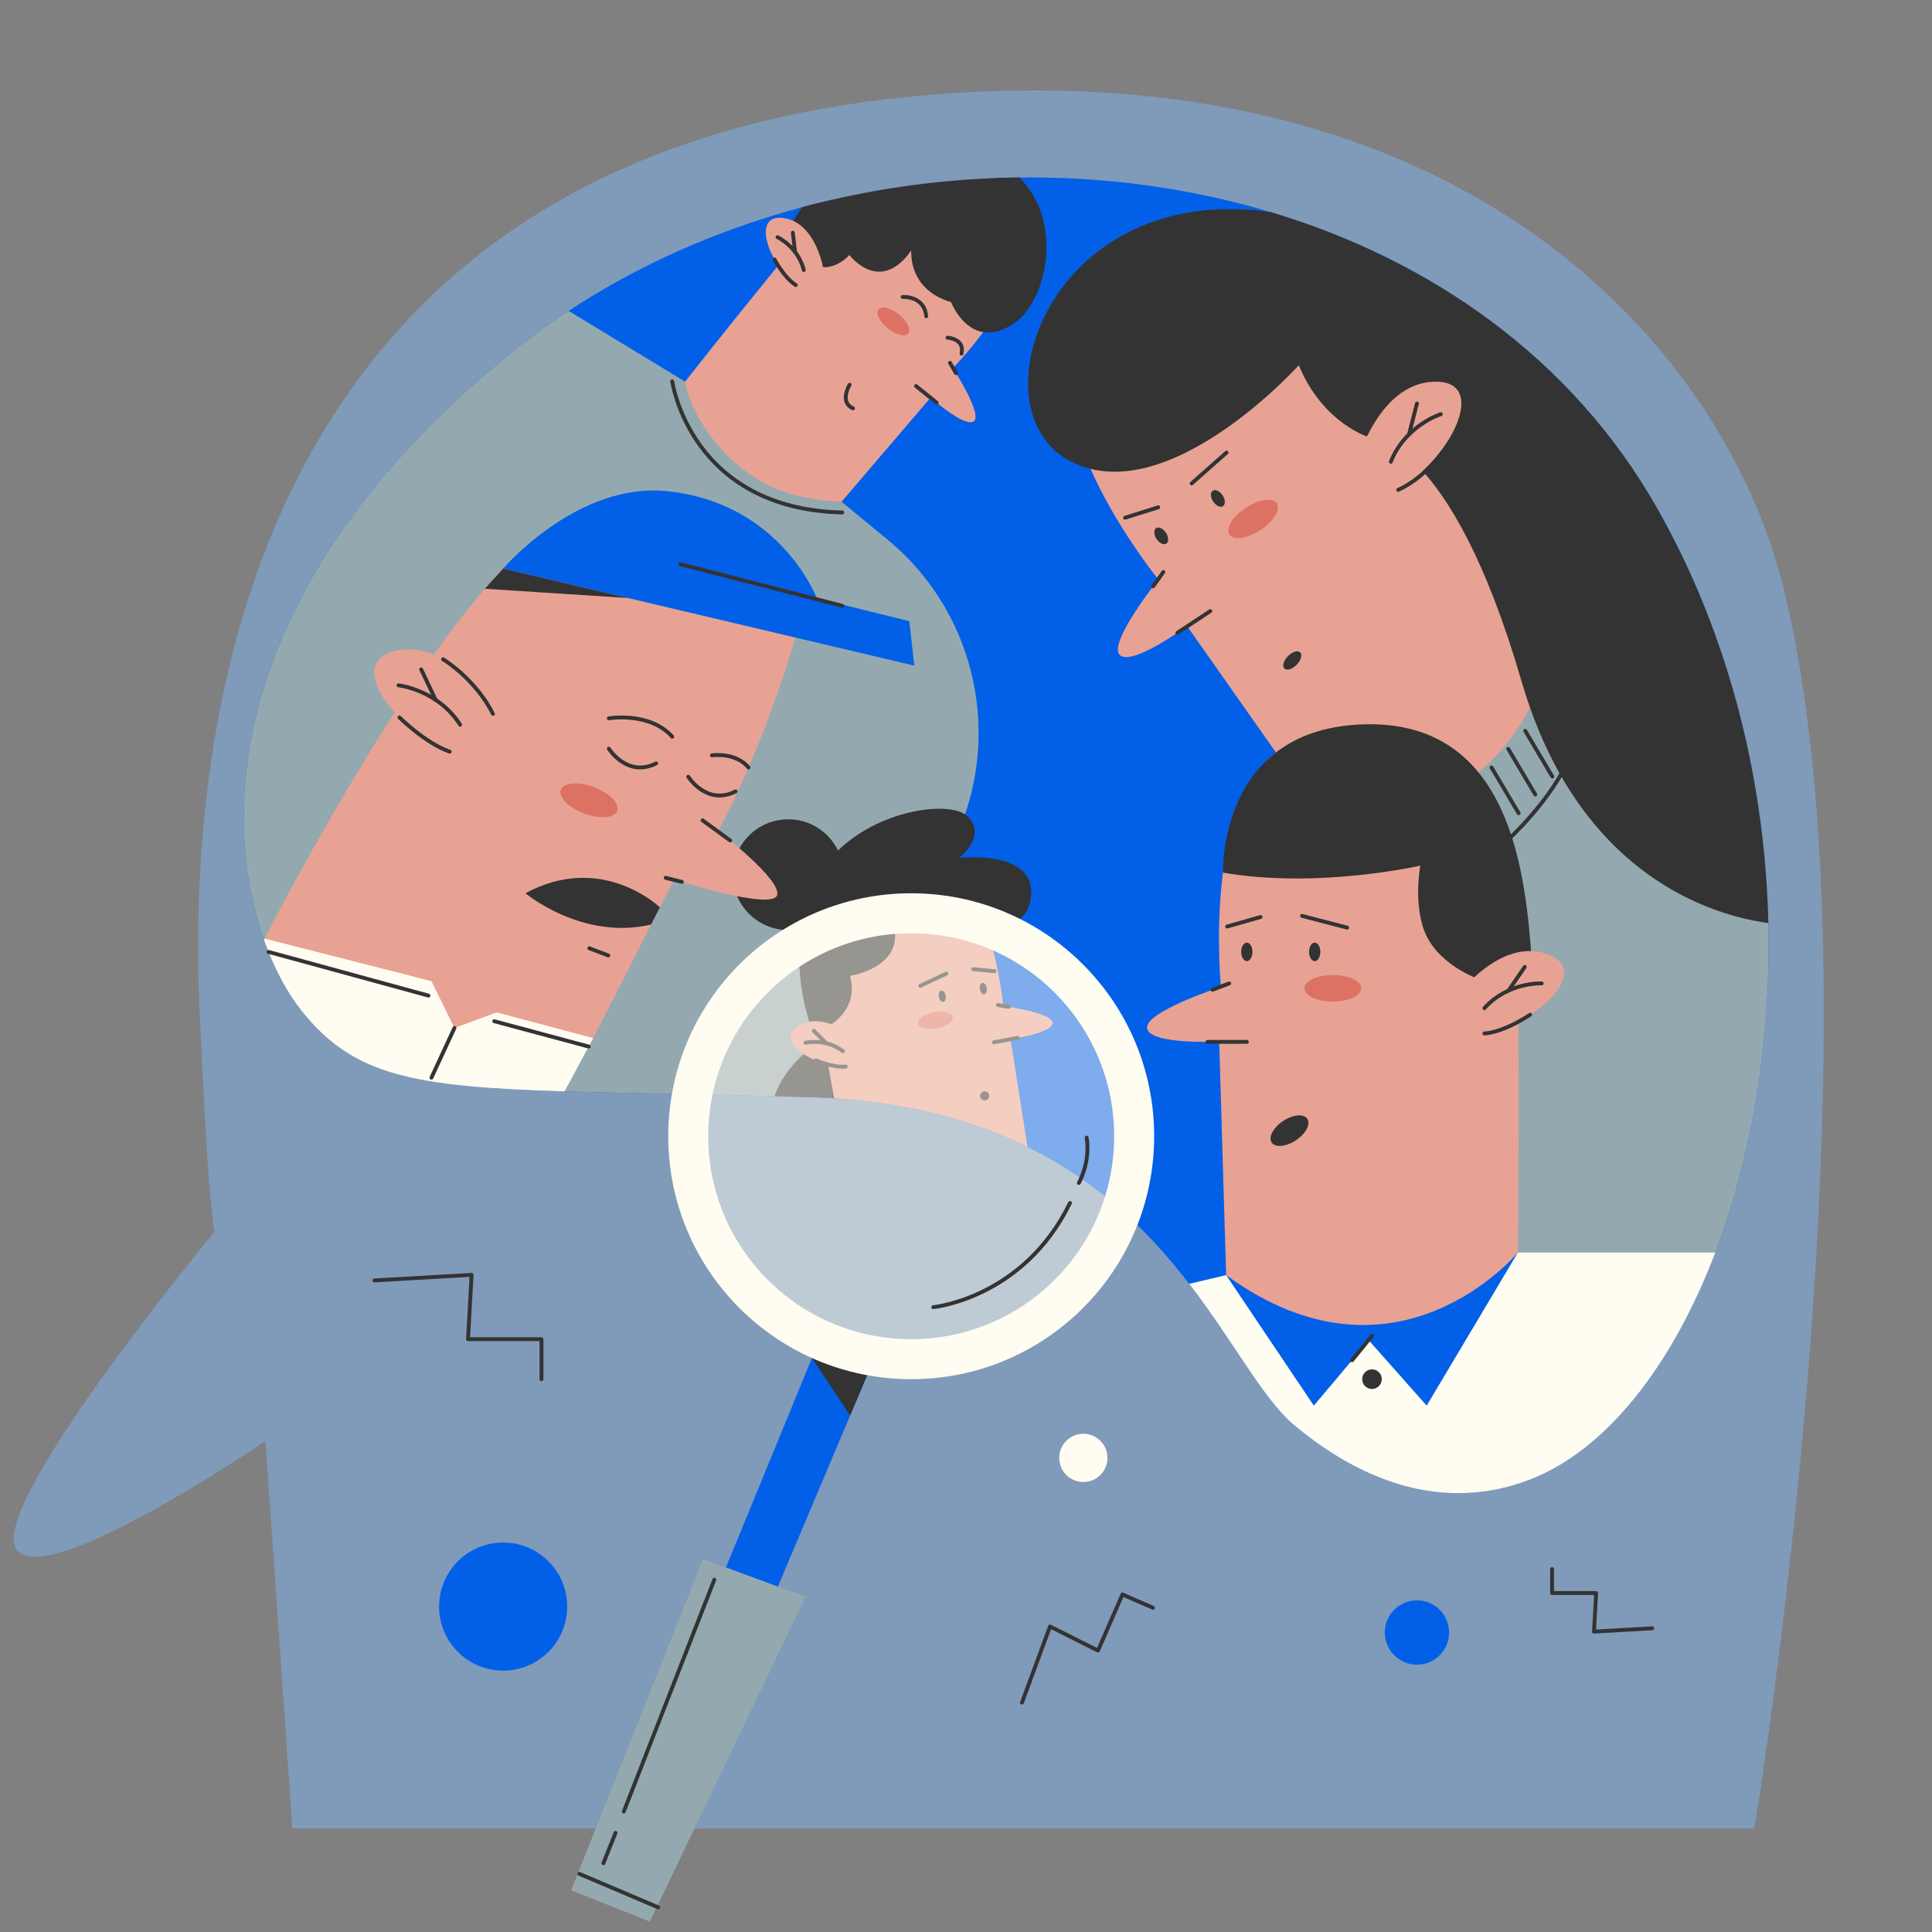 <?xml version="1.0" encoding="UTF-8"?> <!-- Generator: Adobe Illustrator 25.2.3, SVG Export Plug-In . SVG Version: 6.00 Build 0) --> <svg xmlns="http://www.w3.org/2000/svg" xmlns:xlink="http://www.w3.org/1999/xlink" id="Слой_2" x="0px" y="0px" viewBox="0 0 2000 2000" style="enable-background:new 0 0 2000 2000;" xml:space="preserve"><rect x="0" y="0" width="2000" height="2000" fill="#808080" stroke="none"/> <style type="text/css"> .st0{opacity:0.47;fill:#80B7F9;} .st1{fill:#0260E8;} .st2{fill:#94A9AF;} .st3{fill:#333333;} .st4{fill:#E8A294;} .st5{fill:#DD7264;} .st6{fill:none;stroke:#333333;stroke-width:4;stroke-linecap:round;stroke-linejoin:round;stroke-miterlimit:10;} .st7{fill:#FFFCF1;} .st8{opacity:0.49;fill:#FFFCF1;} </style> <g> <path class="st0" d="M1845.89,607.07c-61.32-246.63-332.28-559.95-896.83-507.68c-674.7,62.48-756.88,619.11-742.5,945.86 s21.85,222.04,21.85,222.04S-9.13,1553,16.03,1602.23c25.16,49.23,258.74-110.54,258.74-110.54l27.89,400.97h1513.55 C1816.21,1892.66,1955.59,1048.29,1845.89,607.07z"></path> <path class="st1" d="M1775.68,1296.64c-5.66,14.9-11.72,29.32-18.11,43.2c-44.27,95.96-105.49,165.98-174.95,192.33 c-78.18,29.66-161.77,10.78-242.66-56.61c-32.51-27.1-61.98-85.57-108.91-146.51c-39.41-51.22-91.15-104.17-167.38-141.71 c-48.97-24.12-108.05-41.89-180.47-48.74c-6.43-0.61-12.96-1.14-19.59-1.57c-8.21-0.54-16.6-0.94-25.15-1.2 c-12.16-0.37-24.01-0.7-35.56-1.01c-0.35-0.01-0.7-0.02-1.05-0.03c-88.45-2.35-159.43-3.21-217.4-4.98 c-157.24-4.82-218.51-16.35-271.75-82.8c-14.41-17.98-28.52-43.14-39.47-74.12c-46.42-131.35-36.02-367.16,249.78-602.76 c20.99-17.31,42.91-33.41,65.58-48.32c65.46-43,137.41-76.01,212.58-98.95c4.91-1.51,9.85-2.97,14.8-4.38 c4.8-1.38,9.63-2.72,14.44-4.01c10.54-2.83,21.11-5.44,31.75-7.88c55.29-12.67,111.83-20.09,168.36-22.25 c8.24-0.32,16.49-0.53,24.73-0.63c88.45-1,176.48,10.86,259.45,35.67C1481,269.07,1626.88,370.77,1714.73,525 c16.85,29.58,31.67,59.86,44.62,90.62c46.58,110.8,68.52,227.75,71.23,339.9C1833.6,1080.19,1812.82,1198.92,1775.68,1296.64z"></path> <path class="st2" d="M964.26,910.15L802.9,1134.81c-88.93-2.38-160.26-3.24-218.45-5.02c-157.24-4.81-218.5-16.35-271.74-82.8 c-14.41-17.98-28.53-43.14-39.48-74.13c-46.42-131.34-36.01-367.15,249.78-602.76c20.99-17.31,42.9-33.41,65.58-48.31l161.8,98.34 l166.66,137.04C1023.73,643.8,1044.43,798.54,964.26,910.15z"></path> <path class="st3" d="M883.2,1138.59c-6.43-0.61-12.96-1.14-19.59-1.57c-8.21-0.54-16.6-0.94-25.15-1.2 c-12.16-0.37-24.01-0.7-35.56-1.01c-0.35-0.01-0.7-0.02-1.05-0.03c10.2-30.55,36.59-48.5,36.59-48.5l24.64,1.94L883.2,1138.59z"></path> <path class="st2" d="M1775.68,1296.64c-5.66,14.91-11.71,29.32-18.11,43.19h-191.24l-146.05-558.25l339.07-165.95 c46.58,110.8,68.52,227.75,71.23,339.9C1833.6,1080.19,1812.82,1198.92,1775.68,1296.64z"></path> <path class="st4" d="M986.53,380.94c-0.1,0.1-0.15,0.15-0.15,0.15s1.29,1.98,3.26,5.18c7.69,12.51,25.83,43.8,18.58,49.72 c-6.72,5.49-27.93-10.45-38.59-19.17l-0.44-0.36c-3.54-2.91-5.8-4.93-5.8-4.93l-0.13,0.15l-92.11,107.73 c-26.22-1.25-52.07-6.4-69.84-14.21c-14.29-6.27-30.06-16.97-39.84-25.76c-46.21-41.5-52.53-83.96-52.53-83.96 s33.84-43.35,98.09-122.46c0.08-0.09,0.15-0.17,0.23-0.26c4.98-6.16,10.16-12.52,15.53-19.1c0.54-0.67,1.09-1.33,1.63-2.01 c0.52-0.62,1.02-1.24,1.53-1.87c4.02-4.93,8.13-9.96,12.35-15.11c3.64-4.46,7.35-8.99,11.14-13.61c4.24-5.18,8.49-10,12.72-14.48 c55.29-12.67,111.83-20.1,168.36-22.26c12.23,11.56,21.47,25.64,26.79,40.17c13.55,37.05-14.73,86.06-39.53,119.32 C1002.27,364.65,988.12,379.3,986.53,380.94z"></path> <ellipse transform="matrix(0.627 -0.779 0.779 0.627 85.467 844.459)" class="st5" cx="924.99" cy="332.94" rx="9.28" ry="19.82"></ellipse> <line class="st6" x1="969.64" y1="416.84" x2="948.26" y2="399.62"></line> <line class="st6" x1="989.64" y1="386.27" x2="983.42" y2="375.6"></line> <path class="st6" d="M934.45,307.39c0,0,22.5-1.45,24.35,19.97"></path> <path class="st6" d="M980.87,349.59c0,0,17.94,0.78,14.52,16.45"></path> <path class="st6" d="M879.45,398.36c0,0-10.85,18.09,3.58,24.35"></path> <path class="st3" d="M1049,335.2c-12.23,8.06-22.59,10.01-31.2,8.6c-22.77-3.72-33.23-30.99-33.23-30.99 c-45.49-13.53-41.14-53.68-41.14-53.68c-32.77,46.72-64.14,4.83-64.14,4.83c-8.27,9.08-20.5,14.09-29.53,12.29 c-11.45-2.29-19.19-16.13-23.8-26.47c-0.41-0.94-0.82-1.88-1.18-2.8c-3.54-8.77-4.97-16.28-4.97-16.28 c1.68-2.84,3.46-5.7,5.35-8.58c1.67-2.55,3.42-5.11,5.27-7.66c10.53-2.83,21.11-5.44,31.74-7.88 c55.29-12.67,111.83-20.1,168.36-22.26c8.25-0.32,16.49-0.53,24.74-0.62C1101.5,229.59,1084.28,311.95,1049,335.2z"></path> <g> <path class="st4" d="M852.94,281.33c0,0-7.21-51.81-43.04-55.76c-33.93-3.74-12.51,53.67,21.09,74.72L852.94,281.33z"></path> <path class="st6" d="M804.9,245.53c0,0,21.15,9.86,27.19,33.98"></path> <line class="st6" x1="823.05" y1="260.87" x2="820.72" y2="240.91"></line> <path class="st6" d="M801.8,268.59c0,0,9.91,18.95,22,26.51"></path> </g> <path class="st4" d="M1368,845.95l-139.15-197.83c0,0-57.28,42.1-69.69,29.83c-12.41-12.27,40-78.08,40-78.08 s-124.9-153.39-82.86-241.43s187.93-154.15,307.73,24.14c119.8,178.3,183.14,277.55,183.14,277.55S1585.81,856.2,1368,845.95z"></path> <ellipse transform="matrix(0.835 -0.551 0.551 0.835 -75.921 779.394)" class="st3" cx="1260.22" cy="516.15" rx="5.84" ry="9.59"></ellipse> <ellipse transform="matrix(0.835 -0.551 0.551 0.835 -106.924 753.497)" class="st3" cx="1201.58" cy="554.84" rx="5.84" ry="9.59"></ellipse> <ellipse transform="matrix(0.699 -0.715 0.715 0.699 -85.861 1162.601)" class="st3" cx="1337.74" cy="683.27" rx="11.71" ry="6.33"></ellipse> <line class="st6" x1="1164.7" y1="535.94" x2="1199.02" y2="525.12"></line> <line class="st6" x1="1233.58" y1="500.46" x2="1269.75" y2="468.48"></line> <ellipse transform="matrix(0.835 -0.551 0.551 0.835 -81.555 802.97)" class="st5" cx="1296.67" cy="537.32" rx="29.43" ry="13.78"></ellipse> <line class="st6" x1="1218.89" y1="655.05" x2="1252.9" y2="632.61"></line> <line class="st6" x1="1193.62" y1="607.07" x2="1204.31" y2="592.16"></line> <path class="st6" d="M1482.19,447.62c0,0-11.98,29.4-28.79,42.28"></path> <path class="st3" d="M1830.59,955.53c-53.54-7.19-195.91-45.6-255.53-250.44c-74.14-254.79-156.82-252.09-156.82-252.09 s-48.53-13.78-73.7-74.9c0,0-136.73,151.74-236.88,99.16c-100.15-52.57-24.05-284.45,199.43-258.83c2.55,0.29,5.09,0.6,7.63,0.94 c166.29,49.7,312.16,151.4,400.03,305.63C1792.27,661.1,1827.13,812.24,1830.59,955.53z"></path> <g> <path class="st4" d="M1405.41,476.37c0,0,23.22-82.73,82.41-81.22c56.05,1.43,8.47,90.13-50.89,116.94L1405.41,476.37z"></path> <path class="st6" d="M1491.54,428.75c0,0-36.61,11.37-51.79,49.28"></path> <line class="st6" x1="1458.61" y1="449.69" x2="1466.82" y2="417.72"></line> </g> <path class="st7" d="M1775.68,1296.64c-44.86,118.01-113.56,205.37-193.07,235.52c-78.18,29.66-161.77,10.78-242.65-56.62 c-32.52-27.1-61.99-85.57-108.91-146.51l38.24-9.04l301.98-23.36H1775.68z"></path> <polygon class="st1" points="1269.3,1320 1360.07,1455.11 1416.99,1387.56 1476.91,1455.11 1571.27,1296.64 "></polygon> <path class="st4" d="M1269.3,1320l-7.19-241.76c0,0-71,3.59-74.59-13.48s76.39-43.14,76.39-43.14s-19.77-196.82,63.81-247.15 c83.58-50.33,241.76-25.16,243.56,189.63s0,332.53,0,332.53S1445.45,1448.52,1269.3,1320z"></path> <path class="st3" d="M1530.83,1013.54c0,0-46.17-15.44-57.97-54.37c-8.99-29.66-2.55-63.06-2.55-63.06s-106.33,24.28-204.29,7.21 c0,0-5.27-150.86,148.42-153.55c149.39-2.62,164.92,154.13,171.21,244.9L1530.83,1013.54z"></path> <path class="st4" d="M1508.06,1031.51c0,0,45.54-62.91,95.27-43.14c47.09,18.72-20.97,79.09-79.69,83.28L1508.06,1031.51z"></path> <ellipse class="st3" cx="1360.97" cy="985.38" rx="5.84" ry="9.59"></ellipse> <ellipse class="st3" cx="1290.72" cy="985.38" rx="5.84" ry="9.59"></ellipse> <ellipse transform="matrix(0.833 -0.553 0.553 0.833 -424.328 934.292)" class="st3" cx="1335.21" cy="1169.92" rx="22.17" ry="11.98"></ellipse> <line class="st6" x1="1270.34" y1="959.16" x2="1304.95" y2="949.28"></line> <line class="st6" x1="1347.91" y1="948.15" x2="1394.65" y2="960.29"></line> <ellipse class="st5" cx="1379.73" cy="1023.12" rx="29.43" ry="13.78"></ellipse> <line class="st6" x1="1249.97" y1="1078.55" x2="1290.72" y2="1078.55"></line> <line class="st6" x1="1255.31" y1="1024.58" x2="1272.44" y2="1018.03"></line> <path class="st6" d="M1595.99,1018.03c0,0-34.6-1.8-59.32,25.61"></path> <line class="st6" x1="1561.51" y1="1025.5" x2="1578.46" y2="1000.95"></line> <path class="st6" d="M1583.99,1050.42c0,0-26.19,17.94-47.31,19.44"></path> <g> <path class="st4" d="M1053.5,1074.39c-4.4,0.79-7.37,1.19-7.37,1.19l0.02,0.18l17.52,111.55 c-53.32-26.26-118.62-44.99-200.06-50.31c-2.03-10.89-4.19-22.59-6.49-35.07c-0.01-0.1-0.03-0.21-0.06-0.31 c-1.3-7.12-2.65-14.49-4.03-22.12c-0.15-0.77-0.29-1.55-0.42-2.32c-0.78-4.33-1.58-8.73-2.39-13.22 c-0.39-2.14-0.78-4.31-1.18-6.49c-0.93-5.18-1.87-10.45-2.84-15.84c-23.3-130.1,69.5-163.27,125.76-142.32 c24.16,8.99,39.86,36.51,49.92,64.95c12.78,36.21,16.42,73.94,16.7,77.06v0.01c0.02,0.13,0.02,0.2,0.02,0.2s51.33,6.68,51.1,17.41 C1089.54,1066.88,1065.88,1072.17,1053.5,1074.39z"></path> <ellipse transform="matrix(0.983 -0.184 0.184 0.983 -173.405 197.732)" class="st3" cx="975.8" cy="1030.65" rx="3.59" ry="5.9"></ellipse> <ellipse transform="matrix(0.983 -0.184 0.184 0.983 -171.204 205.434)" class="st3" cx="1018.28" cy="1022.67" rx="3.59" ry="5.9"></ellipse> <line class="st6" x1="1029.58" y1="1005.37" x2="1007.53" y2="1003.32"></line> <line class="st6" x1="979.69" y1="1007.85" x2="952.81" y2="1020.49"></line> <ellipse transform="matrix(0.983 -0.184 0.184 0.983 -178.131 196.858)" class="st5" cx="968.74" cy="1055.6" rx="18.11" ry="8.48"></ellipse> <line class="st6" x1="1053.5" y1="1074.39" x2="1028.86" y2="1079.02"></line> <line class="st6" x1="1044.14" y1="1042.36" x2="1033.04" y2="1040.34"></line> <circle class="st3" cx="1019.36" cy="1134.43" r="4.71"></circle> <path class="st3" d="M857.01,1062.7c0,0,33.06-16.78,22.86-52.52c0,0,59.26-8.7,44.36-55.71c0,0,129.61,35.2,142.07-20.6 c12.46-55.79-73.28-45.77-73.28-45.77s29.24-22.5,8.74-42.95s-126.59-2.96-159.41,71.23c-32.82,74.19-1.7,149.38-1.7,149.38 L857.01,1062.7z"></path> <circle class="st3" cx="815.91" cy="905.44" r="57.31"></circle> <g> <path class="st4" d="M888.51,1077.63c0,0-34.68-32.88-62.51-15.27c-26.35,16.67,21.66,45.45,57.64,41.32L888.51,1077.63z"></path> <path class="st6" d="M833.81,1079.46c0,0,20.72-5.02,38.78,8.76"></path> <line class="st6" x1="855.5" y1="1080.06" x2="842.47" y2="1067.14"></line> <path class="st6" d="M844.74,1097.68c0,0,17.88,7.87,30.82,6.38"></path> </g> </g> <path class="st7" d="M614.08,1074.68l-29.63,55.11c-157.24-4.81-218.5-16.35-271.74-82.8c-14.41-17.98-28.53-43.14-39.48-74.13 l0.73-1.25C453.3,939.9,614.08,1074.68,614.08,1074.68z"></path> <path class="st4" d="M273.97,971.61c0,0,136.16-267.63,246.88-383.06c83.97-87.54,343.84-67.97,305.39,62.77 c-38.05,129.39-82.77,208.83-82.77,208.83s66.6,50.9,60.89,66.75S697.8,910.41,697.8,910.41l-83.72,164.27l-99.89-26.64 l-43.76,16.17l-23.78-48.52L273.97,971.61z"></path> <path class="st1" d="M520.85,588.55l425.58,100.51l-5.07-46.02l-95.77-23.75c0,0-37.41-99.16-155.66-110.87 C597.2,499.24,520.85,588.55,520.85,588.55z"></path> <path class="st6" d="M630.26,743.61c0,0,42.34-7.14,65.64,19.03"></path> <path class="st6" d="M736.98,781.9c0,0,24.5-3.52,37.86,12.58"></path> <path class="st6" d="M630.26,775c0,0,19.03,30.44,49,15.22"></path> <path class="st6" d="M712.48,804.04c0,0,19.03,30.44,49,15.22"></path> <ellipse transform="matrix(0.351 -0.936 0.936 0.351 -379.647 1108.806)" class="st5" cx="610.06" cy="828.28" rx="14.59" ry="31.16"></ellipse> <g> <path class="st4" d="M511.66,741.53c0,0-40.84-81.28-102.04-67.75c-57.96,12.81,9.4,95.37,76.5,111.24L511.66,741.53z"></path> <path class="st6" d="M412.54,709.44c0,0,40.34,4.42,63.77,40.74"></path> <line class="st6" x1="451" y1="724.55" x2="436.01" y2="692.99"></line> </g> <line class="st6" x1="610.06" y1="981.63" x2="629.72" y2="989.12"></line> <line class="st6" x1="755.91" y1="870.09" x2="727.3" y2="849.21"></line> <path class="st6" d="M458.7,682.47c0,0,33.23,20.04,51.61,56.52"></path> <path class="st6" d="M413.55,742.72c0,0,26.11,26.17,51.96,35.41"></path> <line class="st6" x1="871.86" y1="627.15" x2="704.46" y2="584.1"></line> <polygon class="st1" points="844.38,1396.35 751.51,1622.57 805.01,1643.04 901.28,1415.08 "></polygon> <path class="st3" d="M840.49,1405.82l39.57,59.51l17.63-41.75C897.69,1423.59,859.83,1409.65,840.49,1405.82z"></path> <circle class="st8" cx="944.09" cy="1177.69" r="220.61"></circle> <path class="st7" d="M943.26,924.71c-138.9,0-251.5,112.6-251.5,251.51c0,138.9,112.6,251.5,251.5,251.5 c138.91,0,251.51-112.6,251.51-251.5C1194.77,1037.31,1082.17,924.71,943.26,924.71z M943.26,1386.32 c-116.04,0-210.1-94.06-210.1-210.1s94.06-210.11,210.1-210.11c116.04,0,210.11,94.07,210.11,210.11S1059.3,1386.32,943.26,1386.32 z"></path> <polygon class="st2" points="727.71,1614.08 833.95,1652.85 672.71,1989.24 591.24,1956.82 "></polygon> <line class="st6" x1="470.42" y1="1064.22" x2="446.62" y2="1115.6"></line> <circle class="st3" cx="1420.28" cy="1427.71" r="10.15"></circle> <path class="st6" d="M1560.33,870.09c0,0,47.94-43.58,65.25-88.52"></path> <line class="st6" x1="1544.03" y1="794.49" x2="1572.07" y2="841.79"></line> <line class="st6" x1="1578.93" y1="756.57" x2="1606.97" y2="803.87"></line> <line class="st6" x1="1561.32" y1="775.22" x2="1589.36" y2="822.53"></line> <polygon class="st3" points="649.97,619.05 501.89,609.48 520.85,588.55 "></polygon> <line class="st6" x1="277.95" y1="985.38" x2="443.5" y2="1030.65"></line> <line class="st6" x1="511.66" y1="1057.17" x2="609.4" y2="1083.39"></line> <path class="st6" d="M966.12,1353.17c0,0,93.42-8.99,141.54-107.85"></path> <path class="st6" d="M1116.81,1224.6c0,0,12.23-21.29,8.09-46.91"></path> <line class="st6" x1="739.46" y1="1635.37" x2="645.75" y2="1875.33"></line> <line class="st6" x1="637.21" y1="1897.35" x2="624.63" y2="1928.81"></line> <polyline class="st6" points="387.61,1325.51 488.2,1319.72 484.5,1386.32 560.53,1386.32 560.53,1427.71 "></polyline> <polyline class="st6" points="1710.45,1685.59 1650.1,1689.07 1652.32,1649.11 1606.7,1649.11 1606.7,1624.27 "></polyline> <polyline class="st6" points="1057.94,1762.52 1086.98,1683.72 1136.64,1708.7 1161.94,1650.6 1193.57,1664.37 "></polyline> <circle class="st1" cx="520.85" cy="1663.13" r="66.31"></circle> <circle class="st7" cx="1121.48" cy="1509.21" r="24.97"></circle> <circle class="st1" cx="1466.82" cy="1689.97" r="33.3"></circle> <line class="st6" x1="1399.68" y1="1408.11" x2="1420.29" y2="1382.82"></line> <path class="st6" d="M695.9,394.78c0,0,18.57,131.93,175.96,135.75"></path> <path class="st3" d="M683.09,939.28c0,0-59.76-57.65-139.17-14.57c0,0,58.85,49.17,130.1,32.37L683.09,939.28z"></path> <path class="st6" d="M1499.51,459.4c0,0-20.72,33.71-52.08,47.68"></path> <line class="st6" x1="705.83" y1="912.9" x2="689.12" y2="908.73"></line> <line class="st6" x1="599.82" y1="1939.83" x2="681.32" y2="1974.47"></line> </g> </svg> 